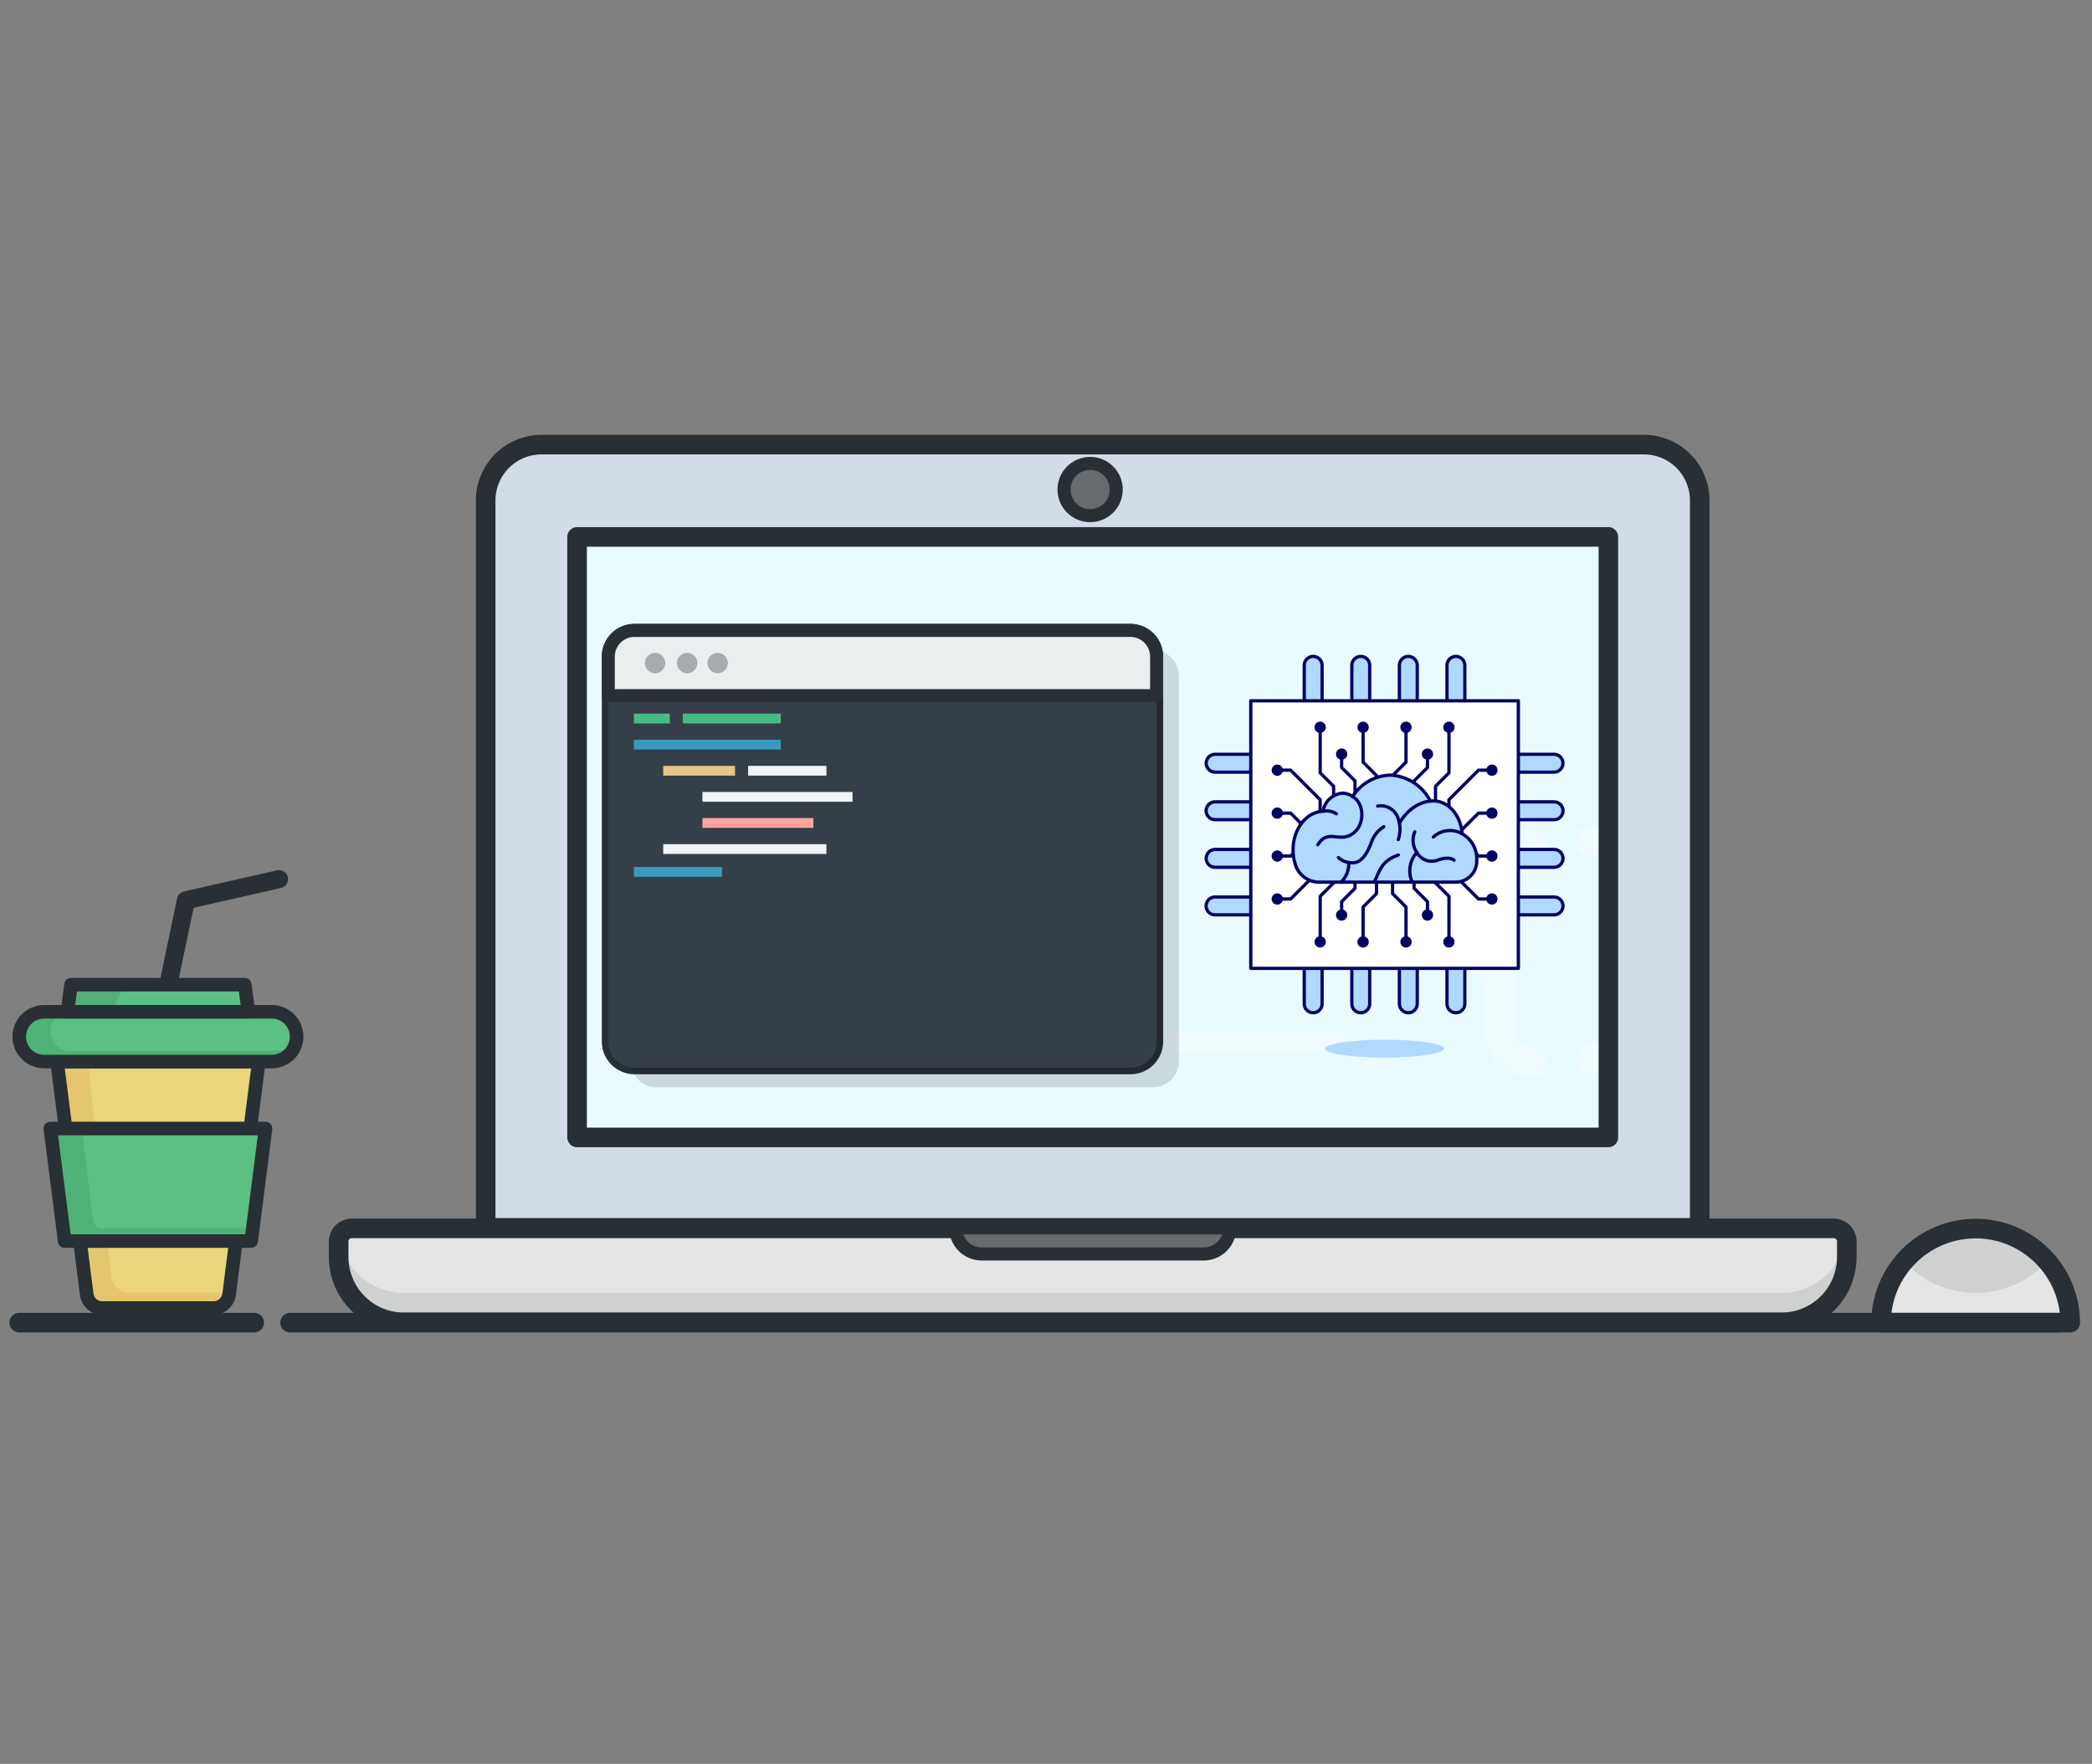 <svg width="102" height="86" viewBox="0 0 102 86" fill="none" xmlns="http://www.w3.org/2000/svg">
<rect x="0" y="0" width="102" height="86" fill="#808080" stroke="none"/>
<path d="M8.204 48.009L9.067 43.894L13.606 42.865" stroke="#283035" stroke-width="0.882" stroke-linecap="round" stroke-linejoin="round"/>
<path d="M4.993 63.776H10.406C10.594 63.776 10.775 63.708 10.916 63.584C11.057 63.46 11.148 63.288 11.172 63.102L12.618 51.757H2.782L4.228 63.102C4.252 63.288 4.342 63.46 4.483 63.584C4.624 63.708 4.805 63.776 4.993 63.776Z" fill="#EAD57D"/>
<path d="M4.286 51.758L5.434 62.235C5.457 62.451 5.56 62.65 5.721 62.795C5.883 62.94 6.092 63.02 6.309 63.02H11.183L11.172 63.102C11.149 63.289 11.058 63.46 10.917 63.584C10.776 63.708 10.595 63.776 10.407 63.776H4.994C4.806 63.776 4.624 63.708 4.484 63.584C4.343 63.46 4.252 63.288 4.228 63.102L2.782 51.758H4.286Z" fill="#E5C66E"/>
<path d="M4.993 63.776H10.406C10.594 63.776 10.775 63.708 10.916 63.584C11.057 63.46 11.148 63.288 11.172 63.102L12.618 51.757H2.782L4.228 63.102C4.252 63.288 4.342 63.46 4.483 63.584C4.624 63.708 4.805 63.776 4.993 63.776Z" stroke="#283035" stroke-width="0.662" stroke-linecap="round" stroke-linejoin="round"/>
<path d="M12.247 60.51L12.947 55.023H2.454L3.153 60.51H12.247Z" fill="#5CBF84"/>
<path d="M12.247 60.51L12.947 55.023H2.454L3.153 60.51H12.247Z" fill="#4FB277"/>
<path d="M12.205 59.876L12.792 55.023H3.993L4.533 59.491C4.546 59.597 4.597 59.695 4.677 59.766C4.757 59.837 4.86 59.876 4.967 59.876H12.205Z" fill="#5CBF84"/>
<path d="M12.247 60.51L12.947 55.023H2.454L3.153 60.51H12.247Z" stroke="#283035" stroke-width="0.662" stroke-linecap="round" stroke-linejoin="round"/>
<path d="M2.151 51.757H13.251C13.92 51.757 14.463 51.214 14.463 50.545C14.463 49.875 13.92 49.332 13.251 49.332H2.151C1.481 49.332 0.938 49.875 0.938 50.545C0.938 51.214 1.481 51.757 2.151 51.757Z" fill="#5CBF84"/>
<path d="M2.151 51.757H13.251C13.92 51.757 14.463 51.214 14.463 50.545C14.463 49.875 13.92 49.332 13.251 49.332H2.151C1.481 49.332 0.938 49.875 0.938 50.545C0.938 51.214 1.481 51.757 2.151 51.757Z" fill="#4FB277"/>
<path d="M3.405 51.234H13.512C14.038 51.234 14.463 50.808 14.463 50.283C14.463 49.758 14.038 49.332 13.512 49.332H3.405C2.88 49.332 2.454 49.758 2.454 50.283C2.454 50.808 2.88 51.234 3.405 51.234Z" fill="#5CBF84"/>
<path d="M2.151 51.757H13.251C13.92 51.757 14.463 51.214 14.463 50.545C14.463 49.875 13.92 49.332 13.251 49.332H2.151C1.481 49.332 0.938 49.875 0.938 50.545C0.938 51.214 1.481 51.757 2.151 51.757Z" stroke="#283035" stroke-width="0.662" stroke-linecap="round" stroke-linejoin="round"/>
<path d="M3.29 49.332H12.11L11.935 48.009H3.464L3.29 49.332Z" fill="#5CBF84"/>
<path d="M3.464 48.009H6.052L5.439 49.332H3.29L3.464 48.009Z" fill="#54AF79"/>
<path d="M3.29 49.332H12.11L11.935 48.009H3.464L3.29 49.332Z" stroke="#283035" stroke-width="0.662" stroke-linecap="round" stroke-linejoin="round"/>
<path d="M26.402 21.678H80.151C80.874 21.678 81.566 21.965 82.077 22.475C82.588 22.986 82.874 23.679 82.874 24.401V59.867H23.68V24.401C23.68 23.679 23.967 22.986 24.477 22.476C24.988 21.965 25.68 21.678 26.402 21.678Z" fill="#D2DCE6"/>
<path d="M26.402 21.678H80.151C80.874 21.678 81.566 21.965 82.077 22.475C82.588 22.986 82.874 23.679 82.874 24.401V59.867H23.68V24.401C23.68 23.679 23.967 22.986 24.477 22.476C24.988 21.965 25.68 21.678 26.402 21.678Z" stroke="#283035" stroke-width="0.955" stroke-linecap="round" stroke-linejoin="round"/>
<path d="M78.42 55.457V26.178L28.137 26.178V55.457H78.42Z" fill="#E9FBFF"/>
<path opacity="0.3" d="M57.322 50.786H65.597" stroke="white" stroke-width="0.955" stroke-linecap="round" stroke-linejoin="round"/>
<g opacity="0.3">
<path d="M77.498 41.685C77.657 41.675 77.815 41.718 77.947 41.809C78.078 41.9 78.175 42.032 78.222 42.185V40.362C78.047 40.311 77.866 40.285 77.684 40.284H77.498C77.098 40.284 76.898 40.484 76.898 40.884V41.098C76.898 41.484 77.098 41.685 77.498 41.685Z" fill="white"/>
<path d="M78.222 50.422C78.174 50.574 78.077 50.705 77.945 50.795C77.814 50.885 77.657 50.928 77.498 50.918C77.098 50.918 76.898 51.118 76.898 51.519V51.733C76.898 52.133 77.098 52.333 77.498 52.333H77.684C77.866 52.333 78.047 52.306 78.222 52.255V50.422Z" fill="white"/>
</g>
<path d="M78.42 55.457V26.178L28.137 26.178V55.457H78.42Z" stroke="#283035" stroke-width="0.955" stroke-linecap="round" stroke-linejoin="round"/>
<path d="M17.148 59.891H89.407C89.576 59.891 89.738 59.958 89.857 60.077C89.977 60.196 90.044 60.358 90.044 60.527V61.289C90.044 62.133 89.708 62.943 89.111 63.54C88.515 64.137 87.705 64.472 86.861 64.472H19.695C18.85 64.472 18.041 64.137 17.444 63.54C16.847 62.943 16.512 62.133 16.512 61.289V60.527C16.512 60.358 16.579 60.196 16.698 60.077C16.818 59.958 16.98 59.891 17.148 59.891Z" fill="#E5E5E5"/>
<path d="M86.86 63.039H19.694C18.931 63.039 18.193 62.764 17.616 62.265C17.039 61.766 16.66 61.075 16.549 60.32C16.525 60.387 16.513 60.457 16.512 60.527V61.289C16.512 62.134 16.847 62.943 17.444 63.54C18.041 64.137 18.85 64.472 19.695 64.472H86.861C87.705 64.472 88.515 64.137 89.111 63.54C89.708 62.943 90.044 62.134 90.044 61.289V60.527C90.043 60.457 90.03 60.387 90.006 60.32C89.895 61.076 89.517 61.766 88.939 62.265C88.362 62.764 87.624 63.039 86.86 63.039Z" fill="#CFD1D0"/>
<path d="M17.148 59.891H89.407C89.576 59.891 89.738 59.958 89.857 60.077C89.977 60.196 90.044 60.358 90.044 60.527V61.289C90.044 62.133 89.708 62.943 89.111 63.54C88.515 64.137 87.705 64.472 86.861 64.472H19.695C18.85 64.472 18.041 64.137 17.444 63.54C16.847 62.943 16.512 62.133 16.512 61.289V60.527C16.512 60.358 16.579 60.196 16.698 60.077C16.818 59.958 16.98 59.891 17.148 59.891Z" stroke="#283035" stroke-width="0.955" stroke-linecap="round" stroke-linejoin="round"/>
<path d="M46.594 59.867H59.96C59.96 60.205 59.826 60.529 59.587 60.768C59.349 61.006 59.025 61.14 58.687 61.14H47.867C47.529 61.14 47.205 61.006 46.967 60.768C46.728 60.529 46.594 60.205 46.594 59.867Z" fill="#686B6D"/>
<path d="M46.594 59.867H59.96C59.96 60.205 59.826 60.529 59.587 60.768C59.349 61.006 59.025 61.14 58.687 61.14H47.867C47.529 61.14 47.205 61.006 46.967 60.768C46.728 60.529 46.594 60.205 46.594 59.867Z" stroke="#283035" stroke-width="0.636" stroke-linecap="round" stroke-linejoin="round"/>
<path d="M53.152 25.141C53.855 25.141 54.425 24.571 54.425 23.868C54.425 23.165 53.855 22.595 53.152 22.595C52.449 22.595 51.879 23.165 51.879 23.868C51.879 24.571 52.449 25.141 53.152 25.141Z" fill="#686B6D"/>
<path d="M53.152 25.141C53.855 25.141 54.425 24.571 54.425 23.868C54.425 23.165 53.855 22.595 53.152 22.595C52.449 22.595 51.879 23.165 51.879 23.868C51.879 24.571 52.449 25.141 53.152 25.141Z" stroke="#283035" stroke-width="0.636" stroke-linecap="round" stroke-linejoin="round"/>
<path d="M91.713 64.487C91.72 63.269 92.21 62.102 93.074 61.243C93.938 60.384 95.107 59.901 96.326 59.901C97.545 59.901 98.714 60.384 99.578 61.243C100.443 62.102 100.932 63.269 100.939 64.487H91.713Z" fill="#E5E5E5"/>
<path d="M96.326 63.03C96.985 63.036 97.638 62.901 98.242 62.634C98.845 62.367 99.384 61.974 99.822 61.481C99.39 60.977 98.853 60.573 98.25 60.295C97.646 60.018 96.99 59.874 96.325 59.874C95.661 59.874 95.005 60.018 94.401 60.295C93.798 60.573 93.261 60.977 92.828 61.481C93.267 61.974 93.806 62.367 94.409 62.634C95.012 62.901 95.666 63.036 96.326 63.03Z" fill="#CFD1D0"/>
<path d="M91.713 64.487C91.72 63.269 92.21 62.102 93.074 61.243C93.938 60.384 95.107 59.901 96.326 59.901C97.545 59.901 98.714 60.384 99.578 61.243C100.443 62.102 100.932 63.269 100.939 64.487H91.713Z" stroke="#283035" stroke-width="0.955" stroke-linecap="round" stroke-linejoin="round"/>
<path d="M55.119 30.736H30.935C30.231 30.736 29.66 31.307 29.66 32.011V50.785C29.66 51.488 30.231 52.059 30.935 52.059H55.119C55.823 52.059 56.393 51.488 56.393 50.785V32.011C56.393 31.307 55.823 30.736 55.119 30.736Z" stroke="#283035" stroke-width="0.636" stroke-linecap="round" stroke-linejoin="round"/>
<g style="mix-blend-mode:multiply" opacity="0.14">
<path d="M56.204 31.691H32.02C31.316 31.691 30.745 32.262 30.745 32.965V51.739C30.745 52.443 31.316 53.014 32.02 53.014H56.204C56.908 53.014 57.478 52.443 57.478 51.739V32.965C57.478 32.262 56.908 31.691 56.204 31.691Z" fill="black"/>
</g>
<path d="M55.118 30.736H30.934C30.23 30.736 29.659 31.307 29.659 32.011V50.785C29.659 51.488 30.23 52.059 30.934 52.059H55.118C55.822 52.059 56.392 51.488 56.392 50.785V32.011C56.392 31.307 55.822 30.736 55.118 30.736Z" fill="#353F49"/>
<path d="M30.933 30.736H55.118C55.456 30.736 55.78 30.871 56.019 31.11C56.258 31.349 56.392 31.673 56.392 32.011V33.919H29.659V32.011C29.659 31.673 29.794 31.349 30.033 31.11C30.271 30.871 30.596 30.736 30.933 30.736Z" fill="#EAEEEF"/>
<path d="M30.933 30.736H55.118C55.456 30.736 55.78 30.871 56.019 31.11C56.258 31.349 56.392 31.673 56.392 32.011V33.919H29.659V32.011C29.659 31.673 29.794 31.349 30.033 31.11C30.271 30.871 30.596 30.736 30.933 30.736Z" stroke="#283035" stroke-width="0.636" stroke-linecap="round" stroke-linejoin="round"/>
<path opacity="0.35" d="M31.94 32.825C32.215 32.825 32.437 32.602 32.437 32.328C32.437 32.053 32.215 31.83 31.94 31.83C31.665 31.83 31.443 32.053 31.443 32.328C31.443 32.602 31.665 32.825 31.94 32.825Z" fill="#283035"/>
<path opacity="0.35" d="M33.504 32.825C33.779 32.825 34.002 32.602 34.002 32.328C34.002 32.053 33.779 31.83 33.504 31.83C33.23 31.83 33.007 32.053 33.007 32.328C33.007 32.602 33.23 32.825 33.504 32.825Z" fill="#283035"/>
<path opacity="0.35" d="M34.991 32.825C35.265 32.825 35.488 32.602 35.488 32.328C35.488 32.053 35.265 31.83 34.991 31.83C34.716 31.83 34.493 32.053 34.493 32.328C34.493 32.602 34.716 32.825 34.991 32.825Z" fill="#283035"/>
<path d="M30.907 35.033H32.658" stroke="#46BB86" stroke-width="0.477" stroke-miterlimit="10"/>
<path d="M33.292 35.033H38.066" stroke="#46BB86" stroke-width="0.477" stroke-miterlimit="10"/>
<path d="M30.907 36.306H38.068" stroke="#389ABE" stroke-width="0.477" stroke-miterlimit="10"/>
<path d="M32.337 37.579H35.838" stroke="#E5C689" stroke-width="0.477" stroke-miterlimit="10"/>
<path d="M36.476 37.579H40.295" stroke="#F2F3F4" stroke-width="0.477" stroke-miterlimit="10"/>
<path d="M34.247 38.852H41.567" stroke="#F2F3F4" stroke-width="0.477" stroke-miterlimit="10"/>
<path d="M34.247 40.124H39.658" stroke="#FFA49F" stroke-width="0.477" stroke-miterlimit="10"/>
<path d="M32.337 41.398H40.293" stroke="#F2F3F4" stroke-width="0.477" stroke-miterlimit="10"/>
<path d="M30.907 42.511H35.204" stroke="#389ABE" stroke-width="0.477" stroke-miterlimit="10"/>
<g opacity="0.3">
<path d="M72.38 48.676C72.38 48.047 72.137 47.604 71.651 47.333C71.308 47.147 71.165 47.004 71.165 46.675V46.118C71.165 45.732 71.337 45.647 71.637 45.446C72.137 45.232 72.38 44.775 72.38 44.089V42.874C72.38 41.902 72.738 41.187 73.252 40.887C73.637 40.612 74.095 40.458 74.567 40.444H74.753C75.153 40.444 75.353 40.644 75.353 41.044V41.258C75.353 41.643 75.153 41.844 74.753 41.844C74.196 41.844 73.924 42.244 73.924 43.059V44.559C73.938 44.924 73.847 45.285 73.662 45.599C73.478 45.913 73.206 46.167 72.881 46.332L72.752 46.375V46.403C72.899 46.447 73.035 46.52 73.152 46.618C73.51 46.832 73.924 47.332 73.924 48.204V49.877C73.924 50.677 74.196 51.077 74.753 51.077C75.153 51.077 75.353 51.277 75.353 51.678V51.892C75.353 52.292 75.153 52.492 74.753 52.492H74.567C74.095 52.478 73.637 52.324 73.252 52.049C72.738 51.749 72.38 51.02 72.38 50.062V48.676Z" fill="white"/>
</g>
<path d="M70.551 32.428C70.559 32.094 70.927 31.893 71.213 32.068C71.339 32.145 71.417 32.281 71.421 32.428V34.313H70.551V32.428Z" fill="#B0D9FF" stroke="#020064" stroke-width="0.159" stroke-linecap="round" stroke-linejoin="round"/>
<path d="M68.231 32.428C68.239 32.094 68.607 31.893 68.893 32.068C69.019 32.145 69.097 32.281 69.101 32.428V34.313H68.231L68.231 32.428Z" fill="#B0D9FF" stroke="#020064" stroke-width="0.159" stroke-linecap="round" stroke-linejoin="round"/>
<path d="M65.912 32.429C65.921 32.094 66.288 31.894 66.574 32.068C66.7 32.145 66.779 32.281 66.782 32.429V34.313H65.912V32.429Z" fill="#B0D9FF" stroke="#020064" stroke-width="0.159" stroke-linecap="round" stroke-linejoin="round"/>
<path d="M63.592 32.428C63.6 32.094 63.968 31.893 64.254 32.068C64.38 32.145 64.458 32.281 64.462 32.428V34.313H63.592V32.428Z" fill="#B0D9FF" stroke="#020064" stroke-width="0.159" stroke-linecap="round" stroke-linejoin="round"/>
<path d="M70.551 48.953C70.559 49.288 70.927 49.489 71.213 49.314C71.339 49.237 71.417 49.101 71.421 48.953V47.069H70.551V48.953Z" fill="#B0D9FF" stroke="#020064" stroke-width="0.159" stroke-linecap="round" stroke-linejoin="round"/>
<path d="M68.231 48.953C68.239 49.288 68.607 49.489 68.893 49.314C69.019 49.237 69.097 49.101 69.101 48.953V47.069H68.231L68.231 48.953Z" fill="#B0D9FF" stroke="#020064" stroke-width="0.159" stroke-linecap="round" stroke-linejoin="round"/>
<path d="M65.912 48.953C65.921 49.288 66.288 49.489 66.574 49.314C66.7 49.237 66.779 49.101 66.782 48.953V47.069H65.912V48.953Z" fill="#B0D9FF" stroke="#020064" stroke-width="0.159" stroke-linecap="round" stroke-linejoin="round"/>
<path d="M63.592 48.953C63.6 49.288 63.968 49.489 64.254 49.314C64.38 49.237 64.458 49.101 64.462 48.953V47.069H63.592V48.953Z" fill="#B0D9FF" stroke="#020064" stroke-width="0.159" stroke-linecap="round" stroke-linejoin="round"/>
<path d="M59.245 37.647C58.911 37.646 58.702 37.283 58.87 36.994C58.948 36.86 59.091 36.778 59.245 36.777H61.13V37.647H59.245Z" fill="#B0D9FF" stroke="#020064" stroke-width="0.159" stroke-linecap="round" stroke-linejoin="round"/>
<path d="M59.243 39.965C58.908 39.966 58.698 39.604 58.865 39.314C58.943 39.178 59.087 39.095 59.243 39.096H61.128V39.965H59.243Z" fill="#B0D9FF" stroke="#020064" stroke-width="0.159" stroke-linecap="round" stroke-linejoin="round"/>
<path d="M59.245 42.286C58.911 42.285 58.702 41.922 58.87 41.633C58.948 41.499 59.091 41.416 59.245 41.416H61.13V42.286H59.245Z" fill="#B0D9FF" stroke="#020064" stroke-width="0.159" stroke-linecap="round" stroke-linejoin="round"/>
<path d="M59.243 44.605C58.908 44.606 58.698 44.244 58.865 43.953C58.943 43.818 59.087 43.735 59.243 43.735H61.128V44.605H59.243Z" fill="#B0D9FF" stroke="#020064" stroke-width="0.159" stroke-linecap="round" stroke-linejoin="round"/>
<path d="M75.771 37.647C76.106 37.646 76.314 37.283 76.147 36.994C76.069 36.86 75.926 36.778 75.771 36.777H73.887V37.647H75.771Z" fill="#B0D9FF" stroke="#020064" stroke-width="0.159" stroke-linecap="round" stroke-linejoin="round"/>
<path d="M75.771 39.965C76.106 39.966 76.316 39.604 76.15 39.314C76.072 39.178 75.927 39.095 75.771 39.096H73.887V39.965H75.771Z" fill="#B0D9FF" stroke="#020064" stroke-width="0.159" stroke-linecap="round" stroke-linejoin="round"/>
<path d="M75.771 42.286C76.106 42.286 76.316 41.925 76.15 41.634C76.072 41.499 75.927 41.416 75.771 41.416H73.887V42.286H75.771Z" fill="#B0D9FF" stroke="#020064" stroke-width="0.159" stroke-linecap="round" stroke-linejoin="round"/>
<path d="M75.771 44.605C76.106 44.606 76.316 44.244 76.15 43.953C76.072 43.818 75.927 43.735 75.771 43.735H73.887V44.605H75.771Z" fill="#B0D9FF" stroke="#020064" stroke-width="0.159" stroke-linecap="round" stroke-linejoin="round"/>
<path d="M60.985 34.168H74.031V47.214H60.985V34.168Z" fill="white"/>
<path d="M60.985 34.168H74.031V47.214H60.985V34.168Z" stroke="#020064" stroke-width="0.159" stroke-linecap="round" stroke-linejoin="round"/>
<path d="M62.273 37.551H62.928L64.367 38.991V40.168" stroke="#020064" stroke-width="0.159" stroke-linecap="round" stroke-linejoin="round"/>
<path d="M67.115 38.729V37.813L66.461 37.159V35.589" stroke="#020064" stroke-width="0.159" stroke-linecap="round" stroke-linejoin="round"/>
<path d="M66.068 39.383V38.075L65.414 37.421V36.898" stroke="#020064" stroke-width="0.159" stroke-linecap="round" stroke-linejoin="round"/>
<path d="M65.023 39.383V38.337L64.369 37.682V35.589" stroke="#020064" stroke-width="0.159" stroke-linecap="round" stroke-linejoin="round"/>
<path d="M62.273 39.645H62.928L63.974 40.691" stroke="#020064" stroke-width="0.159" stroke-linecap="round" stroke-linejoin="round"/>
<path d="M72.74 37.551H72.086L70.647 38.991V40.168" stroke="#020064" stroke-width="0.159" stroke-linecap="round" stroke-linejoin="round"/>
<path d="M67.899 38.729V37.813L68.553 37.159V35.589" stroke="#020064" stroke-width="0.159" stroke-linecap="round" stroke-linejoin="round"/>
<path d="M68.946 39.383V38.075L69.6 37.421V36.898" stroke="#020064" stroke-width="0.159" stroke-linecap="round" stroke-linejoin="round"/>
<path d="M69.992 39.383V38.337L70.647 37.682V35.589" stroke="#020064" stroke-width="0.159" stroke-linecap="round" stroke-linejoin="round"/>
<path d="M72.74 39.645H72.086L71.039 40.691" stroke="#020064" stroke-width="0.159" stroke-linecap="round" stroke-linejoin="round"/>
<path d="M72.74 43.831H72.086L70.647 42.392V41.214" stroke="#020064" stroke-width="0.159" stroke-linecap="round" stroke-linejoin="round"/>
<path d="M67.899 42.653V43.569L68.553 44.223V45.793" stroke="#020064" stroke-width="0.159" stroke-linecap="round" stroke-linejoin="round"/>
<path d="M68.946 41.999V43.307L69.6 43.962V44.485" stroke="#020064" stroke-width="0.159" stroke-linecap="round" stroke-linejoin="round"/>
<path d="M69.992 41.999V43.046L70.647 43.7V45.793" stroke="#020064" stroke-width="0.159" stroke-linecap="round" stroke-linejoin="round"/>
<path d="M72.74 41.737H72.086L71.039 40.691" stroke="#020064" stroke-width="0.159" stroke-linecap="round" stroke-linejoin="round"/>
<path d="M62.273 43.831H62.928L64.367 42.392V41.214" stroke="#020064" stroke-width="0.159" stroke-linecap="round" stroke-linejoin="round"/>
<path d="M67.115 42.653V43.569L66.461 44.223V45.793" stroke="#020064" stroke-width="0.159" stroke-linecap="round" stroke-linejoin="round"/>
<path d="M66.068 41.999V43.307L65.414 43.962V44.485" stroke="#020064" stroke-width="0.159" stroke-linecap="round" stroke-linejoin="round"/>
<path d="M65.023 41.999V43.046L64.369 43.7V45.793" stroke="#020064" stroke-width="0.159" stroke-linecap="round" stroke-linejoin="round"/>
<path d="M62.273 41.737H62.928L63.974 40.691" stroke="#020064" stroke-width="0.159" stroke-linecap="round" stroke-linejoin="round"/>
<path d="M66.461 35.183C66.248 35.183 66.115 35.413 66.221 35.598C66.328 35.782 66.594 35.782 66.701 35.598C66.725 35.556 66.738 35.508 66.738 35.459C66.738 35.307 66.614 35.183 66.461 35.183Z" fill="#020064"/>
<path d="M65.139 36.767C65.139 36.979 65.369 37.111 65.552 37.005C65.638 36.956 65.69 36.865 65.69 36.767C65.69 36.554 65.461 36.422 65.277 36.528C65.192 36.577 65.139 36.668 65.139 36.767Z" fill="#020064"/>
<path d="M64.092 35.459C64.092 35.671 64.322 35.803 64.506 35.697C64.591 35.648 64.643 35.557 64.643 35.459C64.643 35.246 64.414 35.114 64.23 35.22C64.145 35.269 64.092 35.36 64.092 35.459Z" fill="#020064"/>
<path d="M62 37.551C62 37.764 62.23 37.896 62.414 37.79C62.499 37.741 62.552 37.65 62.552 37.551C62.552 37.339 62.322 37.207 62.138 37.313C62.053 37.362 62 37.453 62 37.551Z" fill="#020064"/>
<path d="M62 39.645C62 39.857 62.23 39.989 62.414 39.883C62.499 39.834 62.552 39.743 62.552 39.645C62.552 39.432 62.322 39.3 62.138 39.406C62.053 39.455 62 39.546 62 39.645Z" fill="#020064"/>
<path d="M68.553 35.183C68.34 35.183 68.206 35.413 68.313 35.598C68.419 35.782 68.686 35.782 68.792 35.598C68.817 35.556 68.829 35.508 68.829 35.459C68.829 35.307 68.706 35.183 68.553 35.183Z" fill="#020064"/>
<path d="M69.325 36.767C69.325 36.979 69.554 37.111 69.738 37.005C69.823 36.956 69.876 36.865 69.876 36.767C69.876 36.554 69.646 36.422 69.462 36.528C69.377 36.577 69.325 36.668 69.325 36.767Z" fill="#020064"/>
<path d="M70.369 35.459C70.369 35.671 70.599 35.803 70.783 35.697C70.868 35.648 70.921 35.557 70.921 35.459C70.921 35.246 70.691 35.114 70.507 35.22C70.422 35.269 70.369 35.36 70.369 35.459Z" fill="#020064"/>
<path d="M72.465 37.551C72.465 37.764 72.695 37.896 72.879 37.79C72.964 37.741 73.016 37.65 73.016 37.551C73.016 37.339 72.787 37.207 72.603 37.313C72.518 37.362 72.465 37.453 72.465 37.551Z" fill="#020064"/>
<path d="M72.465 39.645C72.465 39.857 72.695 39.989 72.879 39.883C72.964 39.834 73.016 39.743 73.016 39.645C73.016 39.432 72.787 39.3 72.603 39.406C72.518 39.455 72.465 39.546 72.465 39.645Z" fill="#020064"/>
<path d="M68.553 45.648C68.34 45.648 68.206 45.878 68.313 46.063C68.419 46.247 68.686 46.247 68.792 46.063C68.817 46.021 68.829 45.973 68.829 45.925C68.829 45.772 68.706 45.648 68.553 45.648Z" fill="#020064"/>
<path d="M69.325 44.615C69.325 44.827 69.554 44.96 69.738 44.854C69.823 44.805 69.876 44.714 69.876 44.615C69.876 44.403 69.646 44.27 69.462 44.377C69.377 44.426 69.325 44.517 69.325 44.615Z" fill="#020064"/>
<path d="M70.369 45.924C70.369 46.136 70.599 46.268 70.783 46.162C70.868 46.113 70.921 46.022 70.921 45.924C70.921 45.711 70.691 45.579 70.507 45.685C70.422 45.734 70.369 45.825 70.369 45.924Z" fill="#020064"/>
<path d="M72.465 43.831C72.465 44.043 72.695 44.175 72.879 44.069C72.964 44.02 73.016 43.929 73.016 43.831C73.016 43.618 72.787 43.486 72.603 43.592C72.518 43.641 72.465 43.732 72.465 43.831Z" fill="#020064"/>
<path d="M72.465 41.737C72.465 41.95 72.695 42.082 72.879 41.976C72.964 41.927 73.016 41.836 73.016 41.737C73.016 41.525 72.787 41.393 72.603 41.499C72.518 41.548 72.465 41.639 72.465 41.737Z" fill="#020064"/>
<path d="M66.461 45.648C66.248 45.648 66.115 45.878 66.221 46.063C66.328 46.247 66.594 46.247 66.701 46.063C66.725 46.021 66.738 45.973 66.738 45.925C66.738 45.772 66.614 45.648 66.461 45.648Z" fill="#020064"/>
<path d="M65.139 44.615C65.139 44.828 65.369 44.96 65.552 44.854C65.638 44.805 65.69 44.714 65.69 44.615C65.69 44.403 65.461 44.271 65.277 44.377C65.192 44.426 65.139 44.517 65.139 44.615Z" fill="#020064"/>
<path d="M64.092 45.924C64.092 46.136 64.322 46.268 64.506 46.162C64.591 46.113 64.643 46.022 64.643 45.924C64.643 45.711 64.414 45.579 64.23 45.685C64.145 45.734 64.092 45.825 64.092 45.924Z" fill="#020064"/>
<path d="M62 43.831C62 44.043 62.23 44.175 62.414 44.069C62.499 44.02 62.552 43.929 62.552 43.831C62.552 43.618 62.322 43.486 62.138 43.592C62.053 43.641 62 43.732 62 43.831Z" fill="#020064"/>
<path d="M62 41.737C62 41.95 62.23 42.082 62.414 41.976C62.499 41.927 62.552 41.836 62.552 41.737C62.552 41.525 62.322 41.393 62.138 41.499C62.053 41.548 62 41.639 62 41.737Z" fill="#020064"/>
<path d="M63.153 42.136C63.298 42.643 63.755 42.996 64.282 43.01H71.021C71.587 42.984 72.026 42.506 72.002 41.94C72.027 41.41 71.752 40.912 71.291 40.65C71.227 39.753 70.624 39.049 69.889 39.049C69.839 39.049 69.79 39.052 69.74 39.059C69.363 38.312 68.611 37.827 67.775 37.792C67.031 37.816 66.347 38.207 65.95 38.837C65.808 38.732 65.637 38.674 65.46 38.671C64.977 38.711 64.583 39.075 64.504 39.553C63.694 39.587 63.045 40.416 63.045 41.436C63.045 41.673 63.081 41.91 63.153 42.136Z" fill="#B0D9FF"/>
<path d="M67.006 43.01C67.26 42.491 67.337 41.975 68.178 41.688" stroke="#020064" stroke-width="0.159" stroke-linecap="round" stroke-linejoin="round"/>
<path d="M65.387 43.01C65.645 42.759 65.781 42.409 65.761 42.05" stroke="#020064" stroke-width="0.159" stroke-linecap="round" stroke-linejoin="round"/>
<path d="M65.258 41.814C65.451 41.988 65.704 42.078 65.963 42.066C66.382 42.066 66.667 41.615 66.868 41.06C66.977 40.746 67.19 40.48 67.472 40.306" stroke="#020064" stroke-width="0.159" stroke-linecap="round" stroke-linejoin="round"/>
<path d="M69.739 39.059C69.739 39.059 68.852 39.081 68.233 40.128" stroke="#020064" stroke-width="0.159" stroke-linecap="round" stroke-linejoin="round"/>
<path d="M68.856 43.008C68.636 42.525 68.725 41.956 69.083 41.563" stroke="#020064" stroke-width="0.159" stroke-linecap="round" stroke-linejoin="round"/>
<path d="M71.289 40.65C70.837 40.392 70.27 40.456 69.887 40.809" stroke="#020064" stroke-width="0.159" stroke-linecap="round" stroke-linejoin="round"/>
<path d="M68.982 40.557C68.837 40.887 68.875 41.269 69.083 41.563C69.279 41.92 69.706 42.08 70.089 41.94C70.684 41.72 70.894 41.94 70.894 41.94" stroke="#020064" stroke-width="0.159" stroke-linecap="round" stroke-linejoin="round"/>
<path d="M64.504 39.555C64.73 39.51 64.964 39.553 65.158 39.677" stroke="#020064" stroke-width="0.159" stroke-linecap="round" stroke-linejoin="round"/>
<path d="M65.949 38.837C66.517 39.159 66.542 40.117 66.064 40.557C65.361 41.204 64.781 40.336 64.252 41.186" stroke="#020064" stroke-width="0.159" stroke-linecap="round" stroke-linejoin="round"/>
<path d="M68.177 40.934C68.287 40.608 68.287 40.255 68.177 39.928C68.051 39.492 67.617 39.221 67.17 39.301" stroke="#020064" stroke-width="0.159" stroke-linecap="round" stroke-linejoin="round"/>
<path d="M63.153 42.136C63.298 42.643 63.755 42.996 64.282 43.01H71.021C71.587 42.984 72.026 42.506 72.002 41.94C72.027 41.41 71.752 40.912 71.291 40.65C71.227 39.753 70.624 39.049 69.889 39.049C69.839 39.049 69.79 39.052 69.74 39.059C69.363 38.312 68.611 37.827 67.775 37.792C67.031 37.816 66.347 38.207 65.95 38.837C65.808 38.732 65.637 38.674 65.46 38.671C64.977 38.711 64.583 39.075 64.504 39.553C63.694 39.587 63.045 40.416 63.045 41.436C63.045 41.673 63.081 41.91 63.153 42.136Z" stroke="#020064" stroke-width="0.159" stroke-linejoin="round"/>
<path d="M64.608 51.128C64.608 51.463 67.024 51.672 68.956 51.505C69.853 51.427 70.406 51.283 70.406 51.128C70.406 50.793 67.99 50.584 66.057 50.751C65.16 50.829 64.608 50.972 64.608 51.128Z" fill="#B0D9FF"/>
<path d="M14.145 64.487H100.39" stroke="#283035" stroke-width="0.955" stroke-linecap="round" stroke-linejoin="round"/>
<path d="M0.938 64.487L12.395 64.487" stroke="#283035" stroke-width="0.955" stroke-linecap="round" stroke-linejoin="round"/>
</svg>
